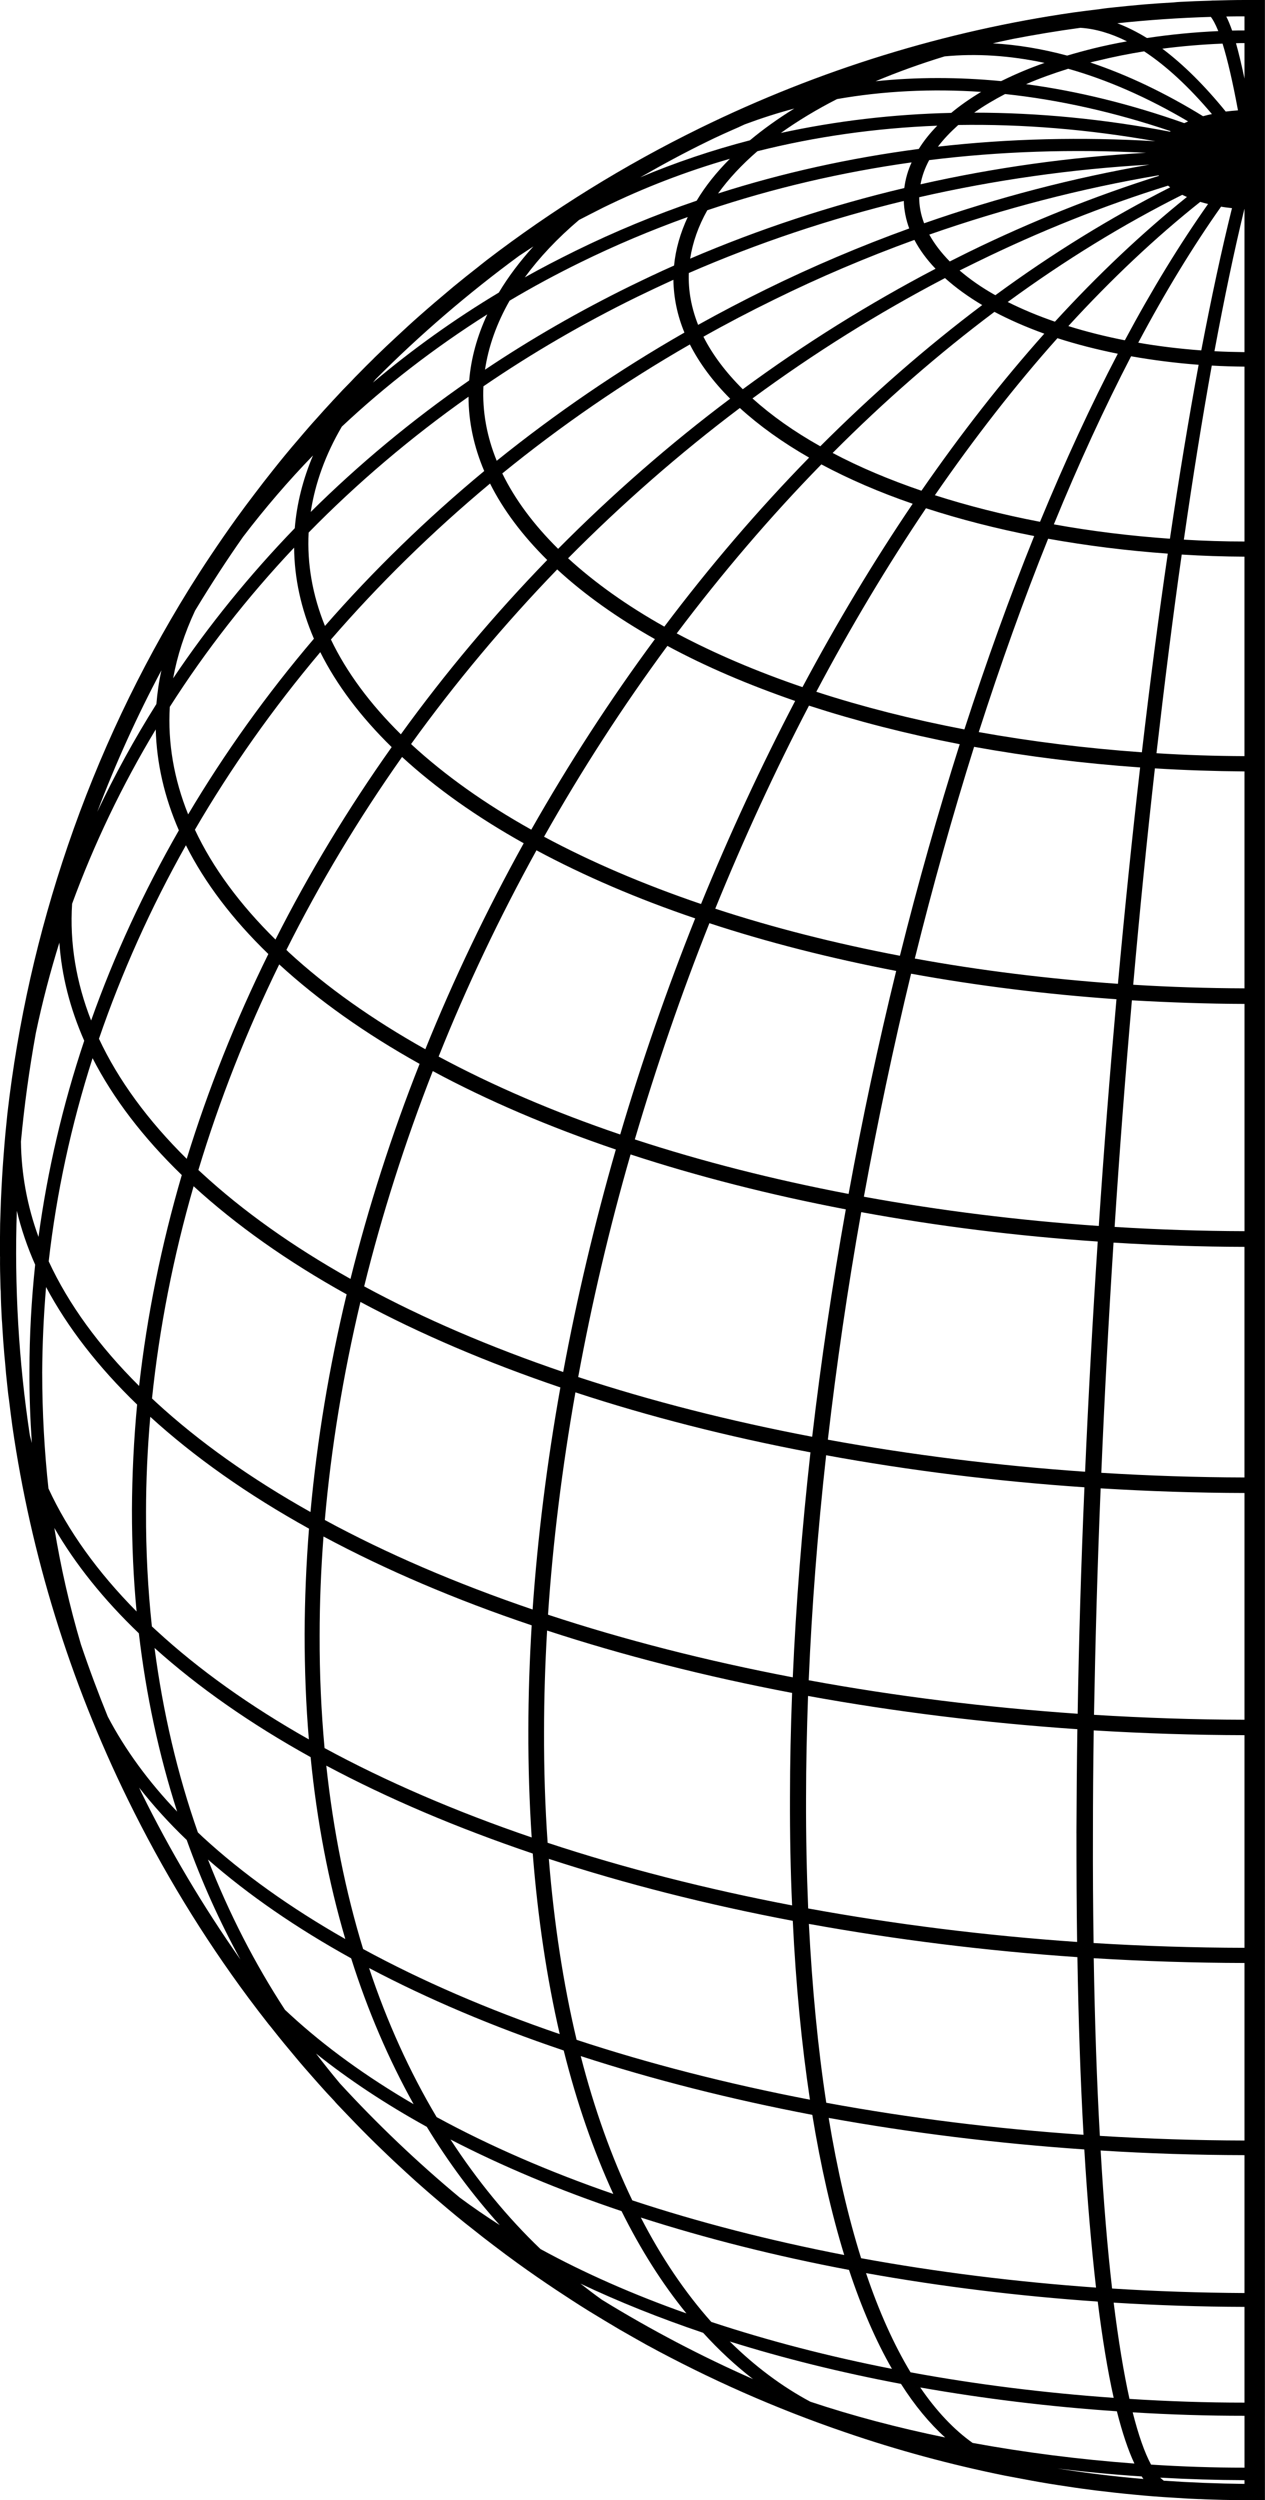 <svg xmlns="http://www.w3.org/2000/svg" id="Calque_2" data-name="Calque 2" viewBox="0 0 654.84 1293.76"><defs><style>      .cls-1 {        fill-rule: evenodd;      }    </style></defs><path class="cls-1" d="M.03,650.25c-.07,5.02.07,9.98.21,15,0,.96.07,1.93.14,2.96.07,4.82.28,9.63.55,14.45.14,1.38.21,2.75.28,4.13.28,4.75.62,9.5,1.03,14.25.14,1.44.28,2.82.41,4.27.28,3.65.62,7.29,1.03,10.87.28,2.75.55,5.44.96,8.12.55,4.68,1.17,9.36,1.79,13.97,9.57,66.2,29.52,131.23,59.8,193.03,17.82,36.4,38.74,70.74,62.42,102.61,3.37,4.54,6.81,9.01,10.32,13.49.83.96,1.58,1.93,2.34,2.89,3.85,4.89,7.78,9.63,11.77,14.38,2.96,3.58,5.99,7.02,9.08,10.53.89,1.03,1.79,2,2.68,3.03,2.68,3.03,5.44,6.06,8.26,9.01.41.55.89,1.03,1.38,1.58,3.23,3.37,6.4,6.74,9.63,10.05,4.47,4.61,9.01,9.15,13.69,13.63,2,1.93,4.06,3.92,6.12,5.85,2.13,2,4.34,3.99,6.47,5.99,3.44,3.17,6.88,6.26,10.46,9.36,2.2,1.93,4.47,3.85,6.74,5.78,5.64,4.82,11.35,9.57,17.2,14.11,3.58,2.89,7.16,5.64,10.8,8.4,4.13,3.17,8.4,6.33,12.59,9.36,6.4,4.61,12.87,9.08,19.48,13.49,5.64,3.72,11.29,7.43,17.07,11.01.14.07.21.14.34.21,5.16,3.17,10.32,6.26,15.55,9.36,4.61,2.68,9.22,5.23,13.83,7.85,32.62,17.82,67.03,33.1,102.95,45.35,27.18,9.36,54.78,16.79,82.58,22.43,4.4.83,8.81,1.65,13.21,2.48,6.54,1.24,13.08,2.27,19.61,3.23,4.82.76,9.57,1.38,14.38,2,6.74.83,13.49,1.58,20.23,2.2,3.37.34,6.74.62,10.12.89,3.85.28,7.71.55,11.56.76,3.85.28,7.71.48,11.56.62h.69c3.85.21,7.78.28,11.63.41,3.72.07,7.5.14,11.22.14h10.61V0h-10.61c-5.23,0-10.53.14-15.76.28-.55,0-1.1,0-1.65.07-5.3.14-10.53.34-15.83.62-1.17.07-2.27.14-3.44.28-5.02.28-10.05.62-15.07,1.03-1.03.07-2.06.21-3.1.28-3.99.34-7.91.76-11.91,1.17-2.68.28-5.37.55-7.98.96-4.61.55-9.29,1.17-13.97,1.79-66.2,9.57-131.23,29.52-193.1,59.8-39.5,19.34-76.46,42.32-110.52,68.4-1.31,1.1-2.68,2.06-3.99,3.17-4.4,3.44-8.74,6.88-13.07,10.46-.62.48-1.17,1.03-1.79,1.51-5.37,4.47-10.67,9.01-15.9,13.63-3.92,3.44-7.78,7.02-11.63,10.6-3.65,3.37-7.23,6.74-10.74,10.18-.55.55-1.1,1.03-1.58,1.58-2.48,2.41-4.96,4.89-7.36,7.36-1.45,1.45-2.89,2.89-4.2,4.34-2.89,2.89-5.71,5.85-8.46,8.88-.62.62-1.17,1.24-1.72,1.86-2.48,2.68-4.95,5.37-7.36,8.12-1.38,1.51-2.68,2.96-3.99,4.47-1.93,2.2-3.85,4.47-5.78,6.74-4.47,5.16-8.81,10.46-13.01,15.76-3.23,4.06-6.4,8.12-9.5,12.25-3.17,4.13-6.33,8.4-9.36,12.59-4.61,6.4-9.08,12.87-13.49,19.48-3.65,5.44-7.16,10.94-10.67,16.52-.14.34-.34.62-.55.89-25.46,41.15-46.52,85.47-62.55,132.4-15.55,45.49-25.94,91.87-31.31,138.6-.34,3.44-.69,6.81-1.03,10.25-.34,3.85-.69,7.71-.96,11.56-.62,7.78-1.03,15.48-1.38,23.19-.14,4.06-.28,8.12-.41,12.25-.07,5.64-.14,11.29-.07,16.93ZM37.33,467.68c11.22-30.62,25.74-61.11,43.29-90.22.48,17.55,4.47,35.03,11.97,52.23-18.24,31.79-33.51,64.83-45.42,98.41-7.78-19.89-11.15-40.19-9.84-60.42ZM557.24,948.64c0,19.54.07,38.26.34,56.29-47.55-3.3-94.35-9.15-139.22-17.34-.76-18.37-1.17-37.57-1.1-57.12,0-17.2.41-34.96,1.03-52.85,45.01,8.19,91.87,13.97,139.42,17.2-.28,18.17-.41,36.13-.48,53.82ZM410.38,867.99c-44.66-8.53-87.26-19.41-126.69-32.41,2.48-37.37,7.29-76.04,14.18-115.06,37.92,12.46,78.8,22.92,121.67,31.04-4.4,39.57-7.5,78.66-9.15,116.44ZM291.54,709.99c-37.78-12.87-72.4-27.73-103.02-44.32,9.15-37.09,21.13-74.6,35.51-111.41,28.21,15.21,60.08,28.83,94.76,40.6-11.01,38.26-20.16,76.94-27.25,115.13ZM514.78,161.38c7.78,4.13,16.45,7.91,25.81,11.29-21.88,24.5-43.22,51.82-63.59,81.27-16.72-5.71-32.21-12.25-45.97-19.54,26.77-26.91,54.92-51.41,83.75-73.02ZM424.63,230.95c-13.49-7.57-25.26-15.9-35.1-24.77,31.86-23.47,65.38-44.39,99.65-62.28,5.51,4.95,11.97,9.63,19.27,13.97-28.83,21.68-56.98,46.24-83.82,73.08ZM472.46,260.68c-20.09,29.66-39.23,61.52-57.05,94.9-23.81-8.12-45.69-17.48-65.1-27.8,23.47-31.17,48.58-60.56,74.87-87.47,14.18,7.57,30,14.45,47.28,20.37ZM411.62,362.73c-17.55,33.58-33.93,68.89-48.72,105.08-29.73-10.12-57.05-21.81-81.27-34.82,19.34-34.27,40.74-67.44,63.86-98.75,19.75,10.67,41.98,20.16,66.13,28.49ZM359.87,475.25c-14.59,36.54-27.66,74.12-38.81,111.83-34.48-11.7-66.06-25.32-94-40.33,14.52-36.34,31.59-72.19,50.65-106.73,24.5,13.14,52.09,25.05,82.17,35.23ZM181.43,661.81c-29.8-16.72-55.67-35.1-76.94-54.71l-1.79-1.65c10.8-35.85,24.84-71.64,41.84-106.39,20.09,18.44,44.52,35.78,72.67,51.48-14.52,36.68-26.49,74.05-35.78,111.28ZM148.26,491.56c17.14-34.27,37.3-67.85,59.87-99.85,17.41,16.03,38.61,31.04,62.97,44.66-19.13,34.55-36.27,70.33-50.92,106.6-27.39-15.35-51.2-32.21-70.74-50.24l-1.17-1.17ZM207.51,380.01c-15.97-15.76-28.15-32.21-36.2-49.07,24.91-28.77,52.58-55.88,82.37-80.72,6.81,13.63,16.79,26.91,29.59,39.57-27.32,28.15-52.85,58.49-75.77,90.22ZM288.44,294.67c14.04,12.94,31.04,25.05,50.58,36.06-23.12,31.24-44.59,64.41-64,98.61-23.88-13.35-44.59-28.08-61.66-43.77l-.55-.55c22.85-31.72,48.31-62.07,75.63-90.36ZM294.08,288.89c27.8-28.08,57.67-54.23,88.91-77.76,10.05,9.15,22.09,17.82,35.85,25.67-26.36,26.98-51.54,56.36-74.94,87.47-19.27-10.8-35.99-22.71-49.82-35.37ZM364.14,174.24c11.97-6.74,24.22-13.14,36.47-19.13,23.6-11.63,48.1-22.02,72.74-30.97,2.68,5.09,6.33,10.12,10.94,14.93-34.34,17.96-67.92,38.88-99.78,62.35-8.81-8.74-15.69-17.89-20.37-27.18ZM475.83,102.06c38.88-8.88,78.93-14.59,119.19-16.86-39.43,6.81-78.66,17.07-116.64,30.35-1.72-4.47-2.55-8.95-2.55-13.49ZM599.77,90.7c.07.07.14.21.21.28-33.38,10.53-66.61,23.81-98.82,39.57-3.17,1.58-6.33,3.17-9.5,4.75-4.4-4.47-7.98-9.15-10.6-13.9,38.61-13.49,78.52-23.88,118.71-30.69ZM604.65,96.07c.41.28.76.62,1.1.89-30.62,15.48-61.04,34.2-90.49,55.81-7.02-3.92-13.21-8.26-18.51-12.8,2.96-1.44,5.85-2.89,8.81-4.34,32.34-15.83,65.65-29.18,99.1-39.57ZM612.02,100.82c.83.41,1.58.76,2.41,1.1-23.12,18.58-46.11,40.26-68.34,64.55-8.81-3.03-17-6.47-24.43-10.19,29.45-21.54,59.8-40.19,90.36-55.47ZM621.31,104.46c1.31.41,2.68.76,4.06,1.1-14.52,20.58-29.04,44.25-43.08,70.54-10.18-2-20.03-4.47-29.25-7.36,22.23-24.29,45.14-45.9,68.27-64.27ZM578.64,183.05c-13.83,26.43-27.32,55.67-40.26,86.98-19.13-3.65-37.44-8.33-54.43-13.76,20.37-29.52,41.63-56.84,63.45-81.27,9.84,3.17,20.3,5.85,31.24,8.05ZM535.36,277.4c-12.66,31.38-24.77,65.03-36.13,100.06-26.98-5.16-52.71-11.7-76.66-19.48,17.75-33.51,36.89-65.45,56.77-94.97,17.55,5.71,36.34,10.53,56.02,14.38ZM496.82,385.1c-11.15,35.17-21.61,71.98-30.97,109.49-33.65-6.4-65.79-14.59-95.59-24.36,14.73-36.2,31.04-71.57,48.52-105.08,24.36,7.91,50.58,14.66,78.04,19.96ZM463.92,502.43c-9.29,37.85-17.55,76.59-24.64,115.41-39.02-7.43-76.18-16.93-110.66-28.21,11.15-37.78,24.09-75.42,38.61-111.9,30.14,9.91,62.69,18.17,96.69,24.71ZM437.84,625.82c-7.02,39.36-12.87,78.93-17.41,117.68-42.67-8.12-83.41-18.51-121.12-30.9,7.02-38.26,16.1-76.94,27.11-115.2,34.68,11.35,72.12,20.92,111.41,28.42ZM427.66,753.06c43.15,7.91,88.09,13.49,133.71,16.58-1.72,39.85-2.89,79.28-3.51,117.2-47.55-3.3-94.35-9.08-139.22-17.34,1.58-37.57,4.61-76.73,9.02-116.44ZM560.89,1104.72c-45.49-3.1-90.22-8.67-133.16-16.58-4.34-28.28-7.29-59.39-9.01-92.56,44.87,8.12,91.6,13.97,139.01,17.2.55,32.96,1.58,63.86,3.17,91.94ZM419.26,1086.55c-42.53-8.19-83.13-18.58-120.77-30.97-6.88-28.9-11.7-60.35-14.38-93.66,39.36,12.87,81.82,23.67,126.28,32.07,1.58,33.1,4.61,64.21,8.88,92.56ZM283.49,953.6c-1.31-18.58-1.93-37.92-1.86-57.6,0-17.14.55-34.68,1.58-52.23,39.5,12.94,82.17,23.81,126.83,32.28-.69,18.31-1.1,36.4-1.1,54.02-.07,19.2.28,37.99,1.1,55.95-44.66-8.53-87.19-19.41-126.55-32.41ZM275.71,832.89c-39.43-13.42-75.63-28.97-107.56-46.31,3.23-37.02,9.43-74.94,18.44-112.86,30.76,16.52,65.58,31.38,103.5,44.25-6.95,38.81-11.77,77.49-14.38,114.92ZM273.51,895.31c-.07,18.86.55,37.51,1.72,55.54-39.36-13.42-75.35-28.97-107.22-46.25-1.72-18.86-2.62-38.4-2.55-58.22,0-16.79.69-34,2-51.27,32.07,17.2,68.27,32.69,107.77,45.97-1.1,18.31-1.72,36.54-1.72,54.23ZM160.72,782.45c-30.9-17.34-57.74-36.4-79.83-56.71l-2.2-2.06c3.78-36.4,11.01-73.36,21.54-109.83,21.95,20.09,48.58,38.95,79.21,55.95-9.08,37.78-15.35,75.7-18.72,112.65ZM96.65,599.67c-20.16-19.89-35.44-40.81-45.42-62.14,11.7-34.06,26.77-67.72,45.01-100.13,9.77,19.41,24.09,38.33,42.67,56.29-17.07,34.61-31.24,70.26-42.25,105.98ZM100.91,429.35c18.58-31.93,40.4-62.83,64.89-91.87,8.46,16.93,20.85,33.38,36.95,49.14-22.64,31.93-42.87,65.38-60.15,99.58-18.51-18.24-32.55-37.3-41.7-56.84ZM159.75,275.61c25.05-25.6,52.85-49.2,82.79-70.33,0,12.94,2.75,25.88,8.12,38.47-29.73,24.64-57.46,51.54-82.44,80.17-6.47-15.97-9.29-32.14-8.46-48.31ZM250.25,199.91c25.05-17.14,51.82-32.69,79.48-46.25,6.26-3.03,12.52-5.99,18.86-8.88.14,9.22,2,18.37,5.71,27.32-34.13,19.54-66.75,41.84-97.17,66.34-5.16-12.66-7.5-25.6-6.88-38.54ZM251.07,191.31c1.79-12.04,6.06-24.02,12.73-35.72,11.91-7.09,24.29-13.76,36.82-19.89,17.82-8.74,36.4-16.58,55.4-23.4-3.85,8.26-6.26,16.65-7.09,25.12-7.64,3.37-15.14,6.95-22.64,10.6-26.08,12.8-51.41,27.32-75.22,43.29ZM357.12,178.24c4.89,9.63,11.84,19.06,20.85,28.08-31.31,23.47-61.18,49.62-89.05,77.69-12.66-12.52-22.37-25.6-28.9-39.02,30.35-24.71,62.97-47.14,97.1-66.75ZM356.57,141.28c35.58-15.48,72.95-28.01,111.28-37.3.14,4.75,1.1,9.57,2.82,14.25-25.12,9.08-50.1,19.68-74.18,31.52-11.77,5.78-23.6,11.97-35.1,18.37-3.51-8.88-5.16-17.82-4.82-26.84ZM357.26,133.85c1.31-8.46,4.27-16.86,8.88-25.05,33.79-11.35,69.37-19.68,105.77-24.77-2,4.34-3.23,8.81-3.79,13.28-38.12,9.02-75.35,21.33-110.86,36.54ZM371.71,100.13c5.44-7.57,12.25-14.86,20.37-21.88,29.8-7.5,61.11-11.97,93.11-13.21-3.79,3.85-7.02,7.91-9.57,12.04-35.72,4.68-70.61,12.39-103.91,23.05ZM593.37,79.07c-39.5,2.2-78.8,7.71-116.85,16.31.76-4.27,2.27-8.4,4.47-12.52,36.61-4.54,74.32-5.78,112.38-3.78ZM485.53,75.9c2.89-3.85,6.47-7.57,10.53-11.22,33.24-.55,67.51,2.27,102.06,8.4-38.06-2.27-75.84-1.38-112.58,2.82ZM504.32,58.29c4.82-3.44,10.19-6.61,15.97-9.63,27.94,2.96,56.71,9.43,85.68,19.2-.07.14-.21.21-.34.28-34.2-6.54-68.2-9.84-101.3-9.84ZM531.16,43.56c6.81-2.96,14.11-5.57,21.81-7.98,20.23,5.71,41.08,14.86,62.07,27.25-.69.28-1.38.62-2,.89-27.6-9.77-55.12-16.58-81.89-20.16ZM564.4,32.34c1.31-.34,2.61-.69,3.99-.96,7.78-1.93,15.83-3.51,23.88-4.82,11.42,7.5,23.19,18.37,35.1,32.48-.62.14-1.31.28-1.93.41-.89.21-1.79.48-2.68.69-19.68-12.11-39.23-21.4-58.36-27.8ZM632.11,106.94c1.86.34,3.72.55,5.64.76-5.37,21.61-10.67,46.31-15.9,73.63-11.08-.83-22.02-2.13-32.62-3.99,13.97-26.29,28.42-49.96,42.87-70.4ZM620.48,188.77c-5.09,27.6-10.12,57.87-14.86,90.01-20.51-1.44-40.67-3.92-60.08-7.43,12.8-31.31,26.29-60.56,39.98-86.98,11.29,2,23.05,3.51,34.96,4.4ZM604.52,286.49c-4.75,32.27-9.22,66.82-13.42,102.81-28.77-2.06-57.19-5.57-84.44-10.46,11.29-35.1,23.33-68.75,35.92-100.06,19.96,3.58,40.74,6.19,61.94,7.71ZM590.2,397.14c-4.13,35.85-7.98,73.5-11.49,111.97-35.85-2.55-71.23-6.88-105.15-13.08,9.29-37.44,19.61-74.25,30.69-109.56,27.73,5.02,56.57,8.6,85.95,10.67ZM577.95,517.09c-3.44,38.61-6.54,77.97-9.15,117.33-41.5-2.89-82.37-7.98-121.6-15.14,7.09-38.74,15.28-77.56,24.43-115.41,34.34,6.26,70.06,10.67,106.32,13.21ZM568.25,642.48c-2.62,39.84-4.82,79.9-6.54,119.12-45.49-3.17-90.22-8.74-133.16-16.59,4.47-38.74,10.25-78.31,17.27-117.75,39.43,7.23,80.58,12.39,122.43,15.21ZM567.36,1183.79c-41.57-2.96-82.44-8.05-121.6-15.21-6.74-21.47-12.39-45.9-16.79-72.6,42.67,7.71,87.19,13.21,132.34,16.31,1.58,26.43,3.65,50.44,6.06,71.5ZM568.25,1191.02c2.41,19.27,5.16,35.99,8.26,49.82-35.92-2.55-71.23-6.95-105.15-13.21-8.6-14.25-16.38-31.52-23.05-51.34,38.68,6.95,79,11.91,119.95,14.73ZM461.72,1225.84c-33.03-6.47-64.41-14.66-93.52-24.29-13.63-15.28-25.88-33.44-36.47-54.02,33.65,10.8,69.85,19.96,107.77,27.11,6.47,19.54,13.9,36.68,22.23,51.2ZM327.32,1138.65c-10.74-22.3-19.68-47.35-26.7-74.67,37.44,12.18,77.69,22.37,119.88,30.42,4.34,26.56,9.91,50.92,16.52,72.53-38.68-7.5-75.56-17-109.69-28.28ZM317.48,1135.34c-33.51-11.56-64.28-24.98-91.46-39.78-13.97-23.47-25.74-49.34-34.96-77.14,30.14,15.9,63.93,30.28,100.75,42.67,6.74,26.98,15.41,51.89,25.67,74.25ZM187.97,1008.58c-9.08-29.59-15.48-61.52-19.06-94.9,31.86,17,67.78,32.28,106.87,45.49,2.61,33.17,7.29,64.55,13.97,93.45-37.37-12.8-71.57-27.6-101.78-44.04ZM178.75,1003.42c-28.42-16.17-53.2-33.86-73.7-52.71l-2.62-2.48c-10.6-30.21-18.1-62.28-22.43-95.45,22.5,20.23,49.62,39.23,80.79,56.5,3.23,33.03,9.29,64.62,17.96,94.14ZM78.62,841.63c-2.06-19.27-3.1-39.09-3.03-59.05,0-16.31.76-32.89,2.2-49.41,22.78,20.78,50.37,40.26,82.17,57.88-1.45,18.24-2.2,36.54-2.27,54.43,0,18.51.69,36.89,2.2,54.64-30.42-17.2-56.91-36.06-78.8-56.22l-2.48-2.27ZM72.01,717.21c-20.78-20.65-36.54-42.32-46.8-64.48,3.99-35.17,11.63-70.54,22.71-105.15,10.67,20.85,26.22,41.15,46.18,60.49-10.6,36.27-18.03,72.95-22.09,109.14ZM83.57,346.84c-1.31,5.85-2.13,11.7-2.61,17.48-11.35,18.03-21.61,36.75-30.62,55.81,9.5-25.05,20.58-49.55,33.24-73.29ZM87.91,365.76c18.51-29.04,40.12-56.71,64.34-82.37.14,15.83,3.58,31.66,10.25,47.14-24.43,28.7-46.31,59.25-65.1,90.91-7.36-18.31-10.6-37.02-9.5-55.67ZM162.02,235.7c-5.23,12.39-8.4,24.98-9.43,37.64-23.4,24.22-44.59,50.31-62.97,77.69,2.13-11.7,5.92-23.4,11.36-35.03,8.53-14.11,16.72-26.63,24.84-38.19,11.29-14.8,23.4-28.9,36.2-42.12ZM252.24,162.68c-5.23,11.22-8.4,22.71-9.36,34.2-29.52,20.44-57.05,43.29-82.03,68.06,2.27-14.86,7.64-29.73,16.1-44.18,22.5-21.13,47.97-40.81,75.29-58.08ZM276.12,127.52c-7.02,7.78-13.01,15.69-17.89,23.88-23.05,13.83-44.87,29.45-65.17,46.59.48-.62,1.03-1.24,1.51-1.86,22.78-22.92,47.83-44.39,74.12-63.72,2.41-1.58,4.89-3.23,7.43-4.89ZM312.53,107.29c20.71-10.12,42.6-18.58,65.31-25.12-6.95,6.95-12.73,14.18-17.2,21.68-21.61,7.36-42.67,16.1-62.83,26.01-8.81,4.34-17.62,8.88-26.15,13.69,7.5-10.25,16.86-20.23,28.08-29.73,3.85-2,8.33-4.27,12.8-6.54ZM411.21,56.15c-8.46,5.23-16.17,10.74-22.99,16.45-19.54,5.09-38.61,11.49-56.84,19.2,12.11-6.95,23.54-13.08,34.55-18.44,5.3-2.62,10.67-5.02,16.03-7.36l3.58-1.65c8.53-3.17,17.07-5.92,25.67-8.19ZM433.3,51.27c23.95-4.2,49-5.44,74.6-3.72-5.71,3.44-10.87,7.02-15.48,10.87-30.21.69-59.8,4.2-88.22,10.39,8.67-6.19,18.44-12.11,29.11-17.55ZM540.72,32.55c-7.71,2.68-14.86,5.71-21.47,8.95l-1.03.48c-22.16-2.13-43.91-2.13-64.96.07,11.15-4.68,23.12-9.02,35.72-12.87,16.31-1.58,33.79-.48,51.75,3.37ZM583.39,21.4c-5.85,1.03-11.7,2.27-17.34,3.65-4.68,1.17-9.22,2.41-13.63,3.72-13.08-3.51-25.87-5.64-38.47-6.33,2.2-.55,4.47-1.03,6.68-1.51l3.58-.76c11.08-2.13,22.92-4.13,35.1-5.78,7.57.48,15.76,2.82,24.09,7.02ZM630.67,16.1c-12.59.55-24.98,1.79-36.95,3.58-5.16-3.17-10.25-5.71-15.35-7.64,16.1-1.72,32.28-2.82,48.45-3.3.89,1.17,2.2,3.3,3.85,7.36ZM632.87,22.57c2.62,8.46,5.3,20.03,7.98,34.55-2.13.14-4.27.34-6.33.62-11.01-13.56-22.02-24.43-32.83-32.55,10.18-1.31,20.65-2.2,31.17-2.62ZM644.22,15.76c-2.13,0-4.27,0-6.4.07-1.03-2.89-2-5.3-3.03-7.29,3.17-.07,6.26-.07,9.43-.07v7.29ZM644.22,40.67c-1.51-7.09-2.96-13.21-4.4-18.31,1.45-.07,2.96-.07,4.4-.07v18.37ZM644.22,182.23c-5.23-.07-10.39-.21-15.55-.48,5.09-27.39,10.25-52.09,15.48-73.57h.07v74.05ZM644.22,280.22c-10.46,0-20.92-.34-31.38-.96,4.61-32.21,9.5-62.49,14.45-90.08,5.64.34,11.29.48,16.93.55v90.49ZM644.22,391.29c-15.21-.07-30.42-.55-45.56-1.51,4.13-35.85,8.46-70.47,13.07-102.81,10.74.69,21.61,1.03,32.48,1.1v103.23ZM644.22,511.45c-19.27-.07-38.47-.69-57.6-1.86,3.37-38.26,7.16-75.91,11.22-111.97,15.41.96,30.9,1.45,46.38,1.58v112.24ZM644.22,637.11c-22.43-.07-44.94-.83-67.23-2.2,2.55-39.29,5.57-78.73,8.95-117.26,19.34,1.1,38.81,1.79,58.29,1.86v117.61ZM644.22,764.56c-24.71-.07-49.55-.89-74.12-2.41,1.65-39.29,3.78-79.35,6.33-119.12,22.5,1.38,45.14,2.13,67.78,2.2v119.33ZM644.22,889.94c-26.01-.07-52.03-.96-77.9-2.55.69-37.92,1.79-77.28,3.44-117.2,24.71,1.51,49.62,2.34,74.46,2.41v117.33ZM644.22,1007.96c-26.08-.07-52.16-.89-78.11-2.48-.28-18.1-.41-37.02-.34-56.71,0-17.55.14-35.37.41-53.33,25.94,1.58,51.96,2.41,78.04,2.48v110.04ZM644.22,1107.68c-25.05-.07-50.03-.89-74.87-2.41-1.58-28.01-2.61-58.98-3.17-91.94,25.94,1.58,51.96,2.41,78.04,2.48v91.87ZM644.22,1186.61c-22.85-.14-45.83-.89-68.54-2.34-2.41-20.99-4.4-45.01-5.92-71.43,24.71,1.58,49.62,2.34,74.46,2.41v71.36ZM644.22,1243.32c-19.89,0-39.78-.69-59.53-1.93-3.03-13.69-5.78-30.49-8.19-49.82,22.43,1.38,45.14,2.13,67.72,2.2v49.55ZM600.59,1282.13c14.52.83,29.04,1.24,43.63,1.31v1.93c-13.76-.14-27.73-.69-41.77-1.65-.62-.48-1.24-.96-1.86-1.58ZM595.85,1275.39c-3.37-6.26-6.54-15.35-9.5-27.05,19.2,1.17,38.54,1.79,57.88,1.79v26.84c-16.17,0-32.34-.55-48.38-1.58ZM547.33,1277.38c14.38,1.79,28.97,3.17,43.7,4.13.28.48.55.89.89,1.31-14.93-1.24-29.87-3.1-44.59-5.44ZM476.38,1235.47c32.83,5.78,67.03,9.98,101.78,12.32,2.82,11.15,5.85,20.16,9.08,27.05-28.56-2.13-56.71-5.71-83.75-10.67-9.7-6.88-18.79-16.52-27.11-28.7ZM419.47,1242.84c-14.66-7.85-28.7-18.31-41.7-31.17,27.87,8.74,57.6,16.1,88.64,21.95,7.02,11.08,14.73,20.37,22.85,27.73-24.5-5.02-47.97-11.22-69.78-18.51ZM300.48,1181.73c19.61,9.29,40.88,17.82,63.52,25.46,8.12,8.95,16.72,16.93,25.81,23.95-26.7-11.77-52.99-25.53-78.25-41.08-3.78-2.68-7.43-5.51-11.08-8.33ZM233.18,1107.13c26.7,13.83,56.43,26.29,88.57,37.09,9.84,19.82,21.06,37.57,33.58,52.92-27.66-9.77-53.06-20.99-75.56-33.31-17-16.24-32.76-35.44-46.59-56.71ZM163.61,1062.67c16.79,13.42,35.99,26.15,57.32,37.92,11.22,18.44,23.88,35.44,37.78,50.86-7.09-4.54-14.04-9.29-20.71-14.24-21.88-18.17-42.8-38.12-62.07-59.11-4.2-5.02-8.33-10.18-12.32-15.42ZM107.66,962.27c20.92,18.31,45.76,35.44,74.12,51.13,8.53,26.98,19.41,52.3,32.34,75.49-24.5-14.25-45.9-29.8-63.72-46.18l-2.89-2.68c-15.55-23.81-29.04-50.03-39.85-77.76ZM72.01,925.04c7.29,9.29,15.48,18.37,24.64,27.11,7.71,21.54,17,42.18,27.8,61.87-19.41-27.66-36.61-56.64-51.13-86.16-.41-.96-.89-1.86-1.31-2.82ZM28.11,790.64c10.87,18.79,25.53,37.09,43.77,54.57,3.72,31.93,10.39,62.9,19.82,92.28-14.93-15.62-26.98-32.14-35.92-49.2-4.82-11.84-9.57-24.5-13.9-37.37-5.85-19.75-10.46-39.98-13.76-60.28ZM21.84,710.6c.07-14.8.76-29.73,2-44.59,11.15,20.92,26.98,41.36,47.14,60.83-1.72,18.24-2.61,36.61-2.68,54.64,0,17.69.76,35.23,2.41,52.44-20.23-20.44-35.58-41.84-45.63-63.66-2.06-18.99-3.23-39.36-3.23-59.66ZM19.92,640.07c-5.85-16.03-8.88-32.55-9.08-49.34,1.65-17.82,4.2-36.82,7.71-56.15,3.37-16.1,7.5-31.79,12.18-46.8,1.17,17.07,5.51,34.06,12.87,50.79-11.15,33.31-19.06,67.37-23.67,101.51ZM8.7,626.51c2.27,9.5,5.44,18.79,9.5,27.94-1.93,18.24-2.96,36.75-2.96,54.98-.07,12.46.41,24.98,1.24,37.3-.34-1.31-.69-2.61-1.03-3.99-5.78-38.12-8.05-77.14-6.74-116.23Z"></path></svg>